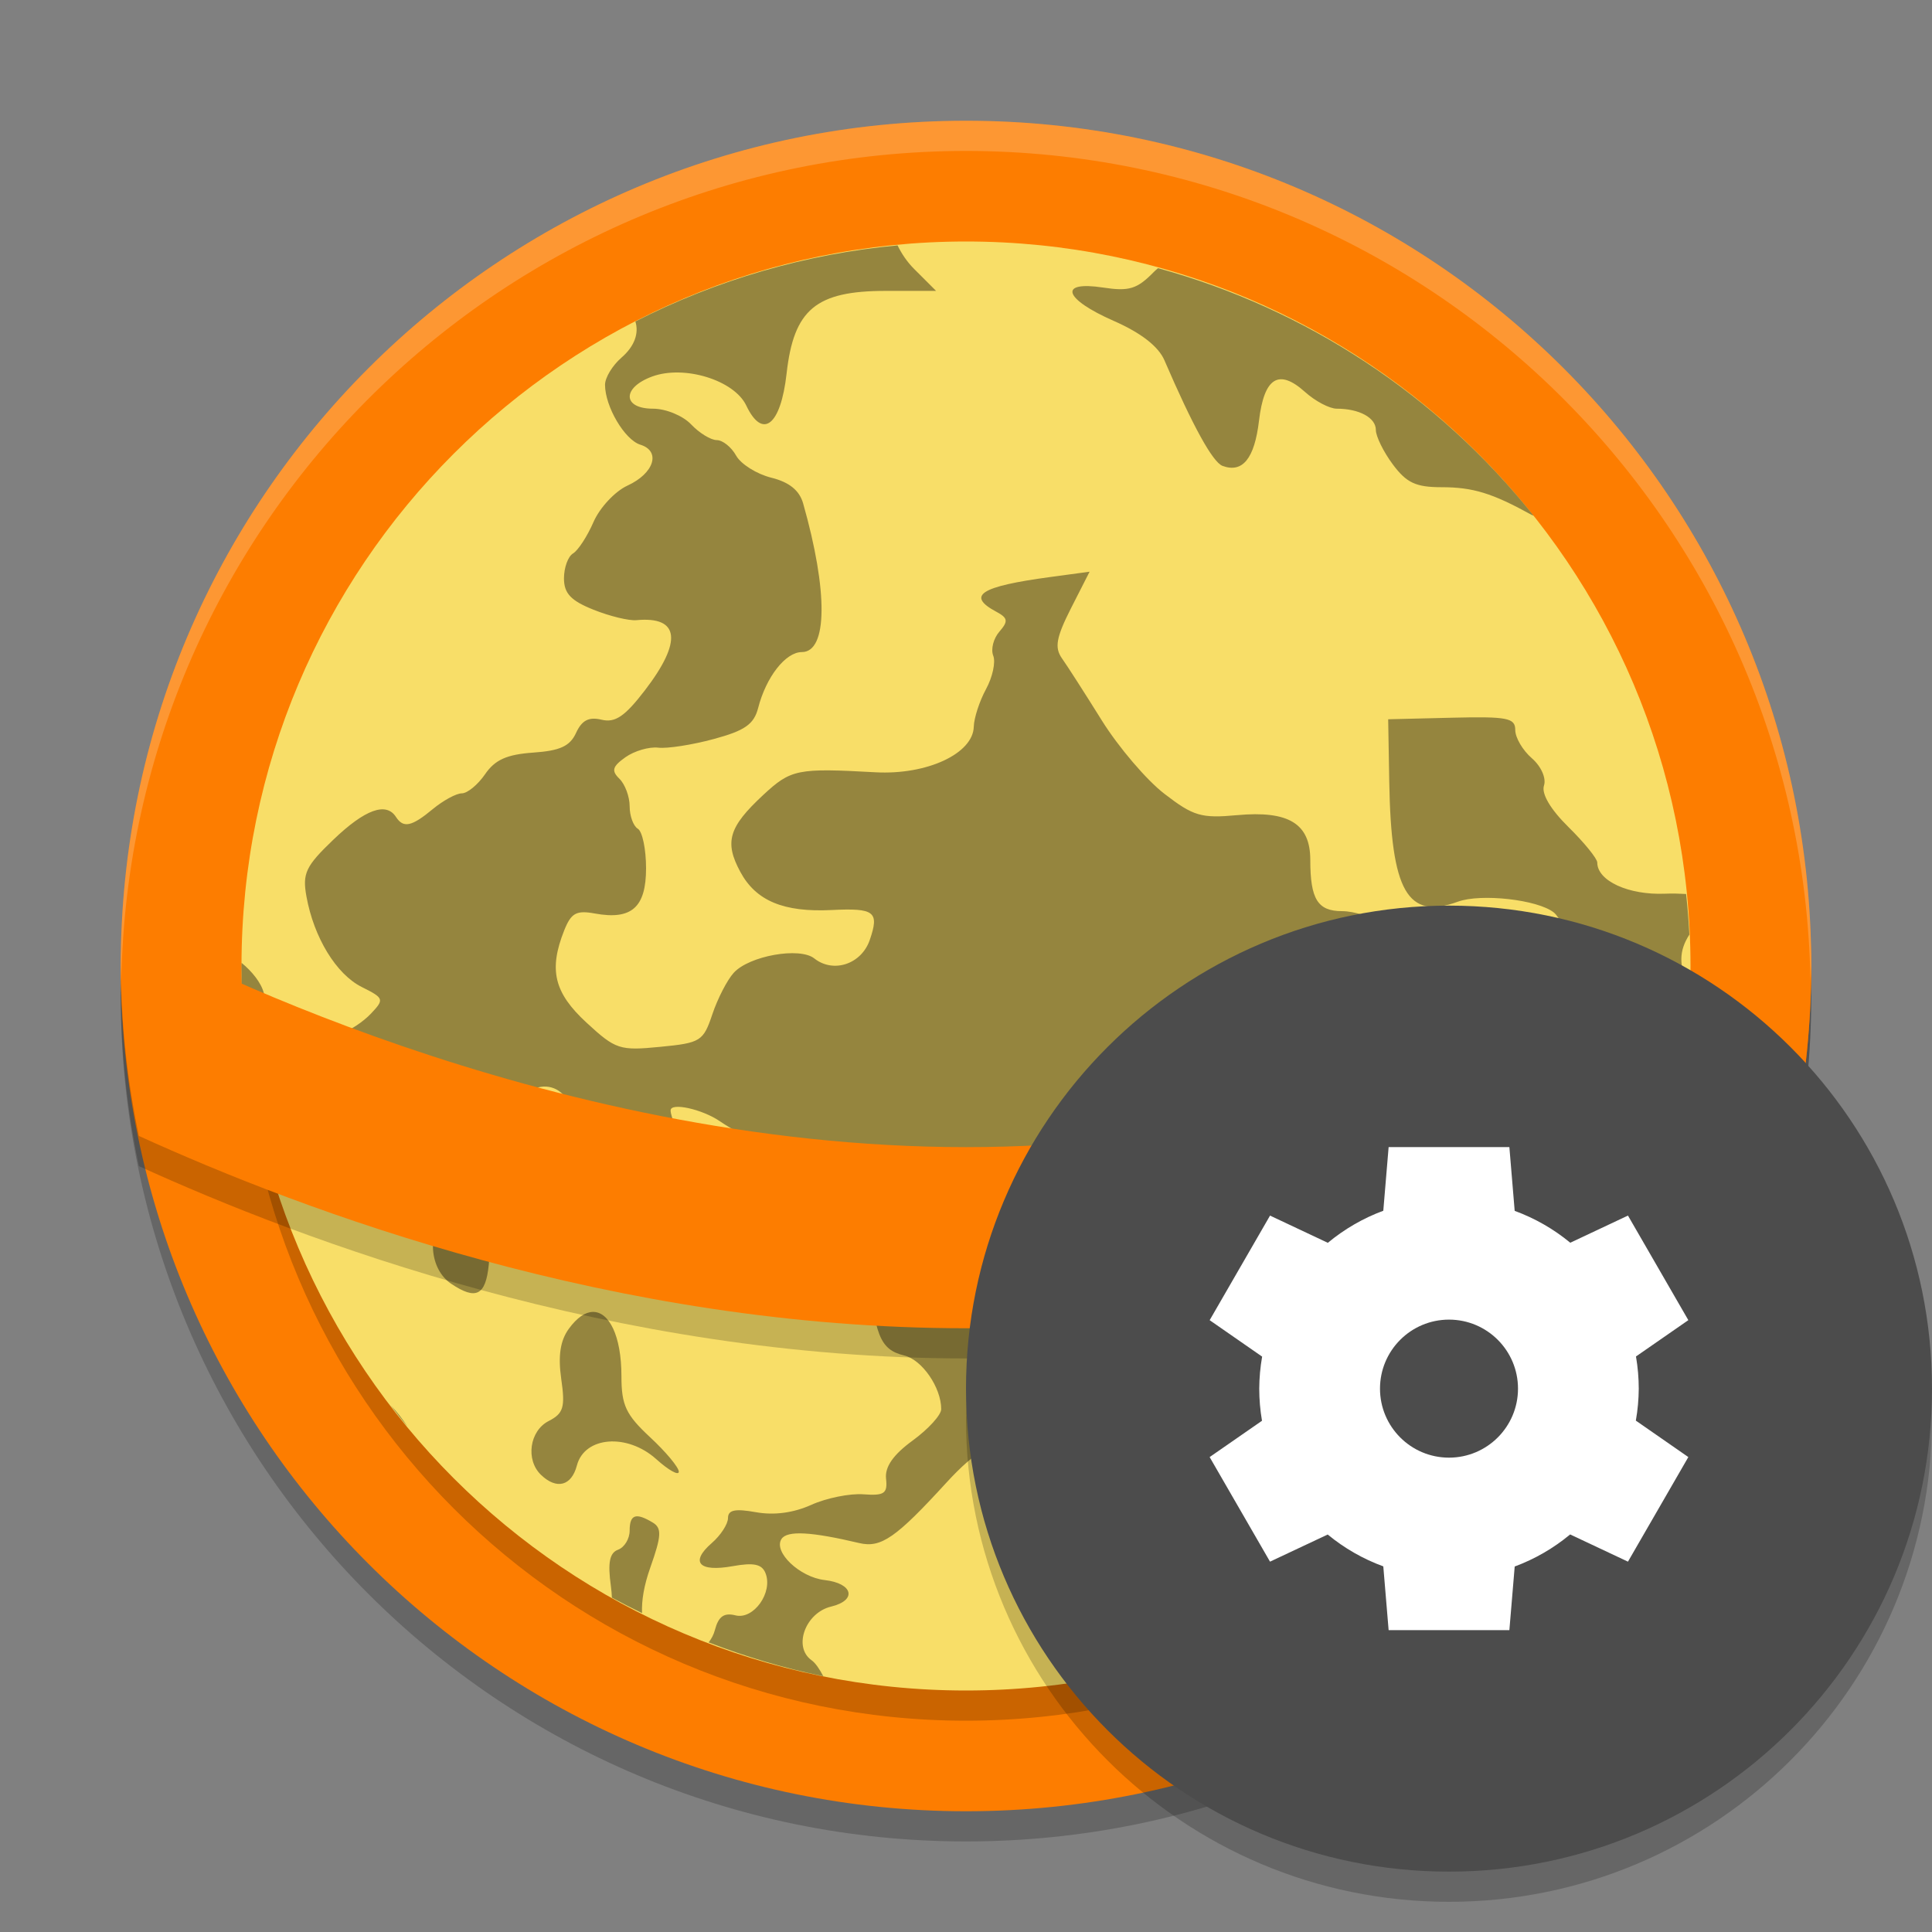 <svg xmlns="http://www.w3.org/2000/svg" xmlns:xlink="http://www.w3.org/1999/xlink" width="384pt" height="384pt" version="1.1" viewBox="0 0 384 384"><rect x="0" y="0" width="384" height="384" fill="#808080" stroke="none"/> <defs> <filter id="alpha" width="100%" height="100%" x="0%" y="0%" filterUnits="objectBoundingBox"> <feColorMatrix in="SourceGraphic" type="matrix" values="0 0 0 0 1 0 0 0 0 1 0 0 0 0 1 0 0 0 1 0"/> </filter> <mask id="mask0"> <g filter="url(#alpha)"> <rect width="384" height="384" x="0" y="0" style="fill:rgb(0%,0%,0%);fill-opacity:0.2"/> </g> </mask> <clipPath id="clip1"> <rect width="384" height="384" x="0" y="0"/> </clipPath> <g id="surface5" clip-path="url(#clip1)"> <path style="fill:rgb(0%,0%,0%)" d="M 360 198 C 360 290.785 284.785 366 192 366 C 99.215 366 24 290.785 24 198 C 24 105.215 99.215 30 192 30 C 284.785 30 360 105.215 360 198 Z M 360 198"/> </g> <mask id="mask1"> <g filter="url(#alpha)"> <rect width="384" height="384" x="0" y="0" style="fill:rgb(0%,0%,0%);fill-opacity:0.2"/> </g> </mask> <clipPath id="clip2"> <rect width="384" height="384" x="0" y="0"/> </clipPath> <g id="surface8" clip-path="url(#clip2)"> <path style="fill:rgb(0%,0%,0%)" d="M 336 198 C 336 277.527 271.527 342 192 342 C 112.473 342 48 277.527 48 198 C 48 118.473 112.473 54 192 54 C 271.527 54 336 118.473 336 198 Z M 336 198"/> </g> <mask id="mask2"> <g filter="url(#alpha)"> <rect width="384" height="384" x="0" y="0" style="fill:rgb(0%,0%,0%);fill-opacity:0.4"/> </g> </mask> <clipPath id="clip3"> <rect width="384" height="384" x="0" y="0"/> </clipPath> <g id="surface11" clip-path="url(#clip3)"> <path style="fill:rgb(0%,0%,0%)" d="M 178.398 48.773 C 160.227 50.465 142.543 55.594 126.285 63.891 C 127.012 66.195 126.164 68.797 123.512 71.09 C 121.723 72.645 120.254 75.062 120.254 76.477 C 120.254 80.793 124.156 87.426 127.273 88.387 C 131.41 89.668 130.023 94.086 124.695 96.527 C 122.23 97.66 119.199 100.914 117.961 103.758 C 116.719 106.609 114.887 109.414 113.895 110 C 112.906 110.59 112.094 112.812 112.094 114.953 C 112.094 117.941 113.461 119.387 117.949 121.18 C 121.16 122.469 125.004 123.406 126.496 123.262 C 135.07 122.457 135.668 127.453 128.172 137.215 C 124.191 142.398 122.273 143.703 119.562 143.047 C 117.035 142.441 115.652 143.156 114.5 145.66 C 113.289 148.316 111.301 149.219 105.969 149.586 C 100.719 149.953 98.371 151.02 96.406 153.891 C 94.965 155.984 92.891 157.684 91.789 157.684 C 90.688 157.684 88.094 159.098 86.023 160.809 C 81.816 164.301 80.176 164.656 78.699 162.371 C 76.75 159.348 72.543 160.875 66.281 166.871 C 60.746 172.172 60.074 173.59 60.91 178.191 C 62.395 186.375 66.836 193.641 71.906 196.176 C 76.332 198.387 76.418 198.625 73.734 201.461 C 72.191 203.094 69.543 204.844 67.855 205.355 C 62.98 206.84 65.727 208.695 74.422 209.805 C 83.324 210.938 86.09 214.16 81.934 218.562 C 79.613 221.016 79.742 221.477 83.465 223.809 C 90.738 228.375 96.52 225.582 89.695 220.801 C 85.309 217.727 88.375 216.473 94.812 218.703 C 99.949 220.484 100.965 220.383 103.996 217.746 C 110.223 212.355 116.992 220.332 111.297 226.352 C 107.672 230.188 108.77 234.812 113.461 235.453 C 115.535 235.734 119.84 237.664 123.039 239.742 C 126.234 241.816 129.719 243.523 130.77 243.523 C 131.824 243.523 134.789 245.633 137.367 248.211 C 142.594 253.43 145.496 254.094 146.973 250.414 C 148.742 245.992 148.031 243.711 143.258 238.504 C 139.461 234.359 133.293 223.34 133.293 220.699 C 133.293 219.07 139.562 220.453 143.074 222.852 C 145.273 224.355 148.828 226.293 150.98 227.172 C 153.27 228.109 155.648 231.016 156.734 234.199 C 158.426 239.195 159.098 239.629 165.086 239.629 L 171.594 239.629 L 172.582 251.328 C 173.762 265.402 174.895 268.254 179.723 269.414 C 183.281 270.27 187.074 275.777 187.074 280.086 C 187.074 281.23 184.52 284.039 181.395 286.32 C 177.52 289.148 175.852 291.555 176.109 293.91 C 176.434 296.855 175.766 297.312 171.594 297.004 C 168.91 296.805 164.242 297.746 161.25 299.102 C 157.699 300.699 153.855 301.211 150.246 300.562 C 146.102 299.82 144.695 300.109 144.695 301.727 C 144.695 302.922 143.242 305.156 141.469 306.695 C 137.094 310.492 138.898 312.5 145.625 311.289 C 149.801 310.539 151.43 310.871 152.148 312.672 C 153.68 316.496 149.793 321.969 146.188 321.066 C 143.898 320.492 142.801 321.277 142.09 323.977 C 141.844 324.934 141.391 325.746 140.852 326.438 C 148.25 329.305 155.871 331.559 163.641 333.172 C 162.918 331.797 162.098 330.543 161.301 329.98 C 157.59 327.359 160.074 320.547 165.18 319.324 C 170.387 318.07 169.566 314.695 163.906 314.047 C 158.945 313.484 153.668 308.461 155.324 305.891 C 156.438 304.168 161.184 304.422 170.781 306.695 C 175.117 307.719 178.074 305.66 188.121 294.672 C 193.93 288.309 198.402 285.656 203.305 285.656 C 205.176 285.656 211.852 283.938 218.145 281.836 C 230.023 277.852 234.668 277.996 234.227 282.34 C 233.32 291.367 239.133 291.066 248.598 281.605 C 252.543 277.664 256.152 274.812 256.621 275.262 C 258.426 276.996 255.172 285.441 251.371 288.863 C 246.555 293.195 246.316 295.934 250.559 298.098 C 252.875 299.293 253.863 301.707 254.23 307.129 L 254.719 314.531 L 260.738 314.531 C 262.848 314.531 264.598 314.816 266.008 315.359 C 307.941 290.164 334.215 245.406 335.777 196.516 C 333.574 191.805 333.73 188.961 335.777 185.758 C 335.637 183.062 335.422 180.371 335.129 177.688 C 333.82 177.621 332.48 177.562 330.938 177.629 C 323.68 177.93 317.469 175.074 317.469 171.43 C 317.469 170.66 314.891 167.484 311.742 164.379 C 308.172 160.867 306.344 157.758 306.875 156.145 C 307.367 154.676 306.312 152.305 304.457 150.699 C 302.648 149.133 301.168 146.609 301.168 145.098 C 301.168 142.688 299.633 142.387 288.539 142.652 L 275.91 142.961 L 276.125 155.41 C 276.5 177.211 279.746 182.871 289.762 179.219 C 294.348 177.543 305.617 178.809 308.82 181.352 C 309.98 182.273 311.656 185.613 312.543 188.781 C 313.434 191.941 316.734 197.422 319.887 200.941 C 326.266 208.086 326.762 210.871 323.105 219.254 C 319.914 226.566 316.473 225.727 317.156 217.789 L 317.66 211.887 L 312.262 212.895 C 309.273 213.465 305.531 215.668 303.852 217.848 C 301.461 220.953 300.344 221.406 298.555 219.988 C 297.301 218.992 296.285 216.898 296.285 215.344 C 296.285 213.789 294.742 212.059 292.871 211.492 C 290.992 210.922 288.422 208.094 287.164 205.191 C 285.141 200.555 285.191 199.137 287.543 193.504 C 289.926 187.797 289.949 186.852 287.754 184.742 C 285.738 182.812 284.691 182.746 282.043 184.34 C 279.379 185.93 278.117 185.816 274.949 183.691 C 272.84 182.273 269.148 181.098 266.758 181.098 C 261.898 181.098 260.43 178.738 260.43 170.918 C 260.43 163.695 256.125 161.074 245.871 162.02 C 238.758 162.676 237.188 162.207 231.449 157.785 C 227.898 155.059 222.297 148.492 218.984 143.176 C 215.672 137.863 212.109 132.312 211.066 130.844 C 209.566 128.719 209.934 126.68 212.867 120.898 L 216.566 113.629 L 208.746 114.688 C 194.836 116.566 192.02 118.367 198.004 121.578 C 200.336 122.824 200.438 123.465 198.637 125.543 C 197.457 126.898 196.902 129.051 197.414 130.324 C 197.926 131.594 197.277 134.586 195.98 136.969 C 194.68 139.359 193.59 142.707 193.547 144.43 C 193.41 149.793 184.223 154.062 173.984 153.496 C 158.477 152.637 157.215 152.883 151.707 157.996 C 144.824 164.387 143.941 167.363 147.145 173.293 C 150.246 179.055 155.762 181.352 165.309 180.875 C 173.848 180.453 174.812 181.207 172.863 186.852 C 171.199 191.648 165.625 193.492 161.848 190.496 C 158.938 188.184 148.906 189.969 145.832 193.355 C 144.543 194.766 142.629 198.48 141.586 201.59 C 139.785 206.961 139.262 207.293 131.195 208.07 C 123.145 208.855 122.367 208.598 116.578 203.262 C 110.121 197.312 109.027 192.762 112.137 184.93 C 113.52 181.461 114.543 180.891 118.23 181.566 C 125.531 182.898 128.41 180.363 128.41 172.566 C 128.41 168.789 127.676 165.254 126.773 164.719 C 125.883 164.188 125.148 162.184 125.148 160.262 C 125.148 158.34 124.227 155.863 123.109 154.777 C 121.477 153.191 121.715 152.344 124.32 150.5 C 126.105 149.238 129.043 148.391 130.844 148.605 C 132.637 148.82 137.598 148.043 141.867 146.887 C 148.035 145.223 149.852 143.961 150.688 140.715 C 152.27 134.551 156.137 129.605 159.375 129.605 C 164.496 129.605 164.605 117.566 159.629 100.055 C 158.895 97.473 156.871 95.828 153.301 94.945 C 150.406 94.223 147.258 92.25 146.309 90.555 C 145.367 88.855 143.629 87.473 142.457 87.473 C 141.285 87.473 138.988 86.066 137.367 84.352 C 135.73 82.625 132.355 81.23 129.785 81.23 C 123.699 81.23 123.602 77.039 129.633 74.832 C 136.004 72.496 145.926 75.559 148.324 80.598 C 151.57 87.43 155.18 84.578 156.34 74.254 C 157.77 61.484 162.176 57.816 176.066 57.816 L 186.055 57.816 L 181.676 53.441 C 180.312 52.078 179.184 50.41 178.398 48.773 Z M 230.168 53.301 C 229.887 53.555 229.613 53.762 229.34 54.047 C 226 57.457 224.43 57.941 219.266 57.156 C 210.254 55.781 211.41 59.41 221.391 63.793 C 226.781 66.16 230.254 68.863 231.434 71.598 C 237.121 84.785 241.039 91.883 243.004 92.605 C 246.98 94.066 249.348 91.133 250.234 83.633 C 251.25 75.031 254.156 73.207 259.387 77.91 C 261.414 79.734 264.254 81.23 265.684 81.23 C 270.156 81.23 273.461 83.023 273.461 85.449 C 273.461 86.727 274.973 89.805 276.824 92.293 C 279.551 95.961 281.402 96.836 286.5 96.836 C 292.758 96.836 296.594 98.012 304.43 102.34 C 304.551 102.402 304.672 102.426 304.797 102.488 C 285.766 78.594 259.629 61.367 230.168 53.301 Z M 48.027 191.383 C 48.02 191.59 48.008 191.797 48 192.004 C 48.043 201.293 48.984 210.555 50.812 219.664 C 56.031 221.789 57.473 220.945 58.012 216.094 C 58.293 213.582 59.605 210.738 60.938 209.75 C 63 208.23 62.625 207.453 58.406 204.574 C 55.676 202.707 52.984 199.453 52.43 197.344 C 51.895 195.301 50.082 193.066 48.027 191.383 Z M 93.352 238.98 C 92.008 238.844 90.387 239.566 88.586 241.293 C 84.777 244.938 85.352 252.258 89.668 255.152 C 94.613 258.473 96.523 257.508 97.148 251.387 C 97.918 243.844 96.305 239.293 93.352 238.98 Z M 117.789 260.754 C 116.32 260.805 114.703 261.855 113.082 264.074 C 111.359 266.422 110.895 269.453 111.547 274.055 C 112.363 279.711 112.008 280.922 109.051 282.441 C 105.242 284.387 104.426 290.176 107.543 293.156 C 110.641 296.121 113.594 295.344 114.66 291.281 C 116.172 285.496 124.645 284.816 130.434 290.016 C 132.902 292.234 134.918 293.355 134.918 292.508 C 134.918 291.656 132.348 288.57 129.211 285.66 C 124.406 281.195 123.516 279.297 123.516 273.551 C 123.516 265.441 121.031 260.652 117.789 260.754 Z M 77.66 279.344 C 78.742 280.766 79.855 282.168 80.992 283.551 C 80.008 282.031 78.891 280.578 77.66 279.344 Z M 126.184 301.449 C 125.457 301.703 125.148 302.617 125.148 304.223 C 125.148 305.848 124.113 307.555 122.844 308.016 C 121.16 308.637 120.77 310.586 121.418 315.246 C 121.543 316.117 121.578 316.812 121.621 317.543 C 123.594 318.613 125.59 319.637 127.609 320.617 C 127.512 318.125 127.965 315.195 129.266 311.523 C 131.477 305.285 131.559 303.723 129.758 302.629 C 128.07 301.609 126.918 301.199 126.184 301.449 Z M 126.184 301.449"/> </g> <mask id="mask3"> <g filter="url(#alpha)"> <rect width="384" height="384" x="0" y="0" style="fill:rgb(0%,0%,0%);fill-opacity:0.2"/> </g> </mask> <clipPath id="clip4"> <rect width="384" height="384" x="0" y="0"/> </clipPath> <g id="surface14" clip-path="url(#clip4)"> <path style="fill:rgb(0%,0%,0%)" d="M 359.719 190.055 C 350.883 194.859 276.645 234 192 234 C 107.551 234 33.523 195.082 24.398 190.125 C 24.203 192.746 24.07 195.371 24 198 C 24.059 209.352 25.27 220.668 27.609 231.773 C 60.281 246.668 122.238 270 192 270 C 261.898 270 323.957 246.566 356.578 231.68 C 358.852 220.598 359.996 209.312 360 198 C 359.969 195.352 359.875 192.699 359.719 190.055 Z M 359.719 190.055"/> </g> <mask id="mask4"> <g filter="url(#alpha)"> <rect width="384" height="384" x="0" y="0" style="fill:rgb(0%,0%,0%);fill-opacity:0.2"/> </g> </mask> <clipPath id="clip5"> <rect width="384" height="384" x="0" y="0"/> </clipPath> <g id="surface17" clip-path="url(#clip5)"> <path style="fill:rgb(100.000%,100.000%,100.000%)" d="M 192 24 C 99.215 24 24 99.215 24 192 C 24.027 192.984 24.062 193.969 24.105 194.953 C 25.766 103.402 100.434 30.043 192 30 C 283.547 30.066 358.188 103.422 359.848 194.953 C 359.906 193.969 359.957 192.984 360 192 C 360 99.215 284.785 24 192 24 Z M 192 24"/> </g> <mask id="mask5"> <g filter="url(#alpha)"> <rect width="384" height="384" x="0" y="0" style="fill:rgb(0%,0%,0%);fill-opacity:0.2"/> </g> </mask> <clipPath id="clip6"> <rect width="384" height="384" x="0" y="0"/> </clipPath> <g id="surface20" clip-path="url(#clip6)"> <path style="fill-rule:evenodd;fill:rgb(0%,0%,0%)" d="M 383.746 275.09 C 381.047 326.012 338.996 365.938 288 366 C 237.664 366 195.875 327.117 192.254 276.91 C 192.121 278.605 192.039 280.301 192 282 C 192 335.02 234.98 378 288 378 C 341.02 378 384 335.02 384 282 C 384 279.695 383.914 277.387 383.746 275.09 Z M 383.746 275.09"/> </g> </defs> <g> <use mask="url(#mask0)" xlink:href="#surface5"/> <path style="fill:rgb(99.215%,49.019%,0%)" d="M 360 192 C 360 284.785 284.785 360 192 360 C 99.215 360 24 284.785 24 192 C 24 99.215 99.215 24 192 24 C 284.785 24 360 99.215 360 192 Z M 360 192"/> <use mask="url(#mask1)" xlink:href="#surface8"/> <path style="fill:rgb(97.254%,87.058%,40.784%)" d="M 336 192 C 336 271.527 271.527 336 192 336 C 112.473 336 48 271.527 48 192 C 48 112.473 112.473 48 192 48 C 271.527 48 336 112.473 336 192 Z M 336 192"/> <use mask="url(#mask2)" xlink:href="#surface11"/> <use mask="url(#mask3)" xlink:href="#surface14"/> <path style="fill:rgb(99.215%,49.019%,0%)" d="M 359.719 184.055 C 350.883 188.859 276.645 228 192 228 C 107.551 228 33.523 189.082 24.398 184.125 C 24.203 186.746 24.07 189.371 24 192 C 24.059 203.352 25.27 214.668 27.609 225.773 C 60.281 240.668 122.238 264 192 264 C 261.898 264 323.957 240.566 356.578 225.68 C 358.852 214.598 359.996 203.312 360 192 C 359.969 189.352 359.875 186.699 359.719 184.055 Z M 359.719 184.055"/> <use mask="url(#mask4)" xlink:href="#surface17"/> <use mask="url(#mask5)" xlink:href="#surface20"/> <path style="fill-rule:evenodd;fill:rgb(29.803%,29.803%,29.803%)" d="M 384 276 C 384 329.02 341.02 372 288 372 C 234.98 372 192 329.02 192 276 C 192 222.98 234.98 180 288 180 C 341.02 180 384 222.98 384 276 Z M 384 276"/> <path style="fill:rgb(100.000%,100.000%,100.000%)" d="M 276 228 L 274.941 240.645 C 270.934 242.129 267.207 244.285 263.918 247.02 L 252.43 241.609 L 240.43 262.395 L 250.859 269.637 C 250.488 271.738 250.297 273.867 250.285 276 C 250.285 278.141 250.469 280.277 250.832 282.387 L 240.426 289.605 L 252.426 310.391 L 263.891 304.996 C 267.188 307.719 270.926 309.859 274.941 311.328 L 276 324 L 300 324 L 301.059 311.355 C 305.066 309.871 308.793 307.715 312.078 304.98 L 323.57 310.391 L 335.57 289.605 L 325.137 282.359 C 325.508 280.262 325.703 278.133 325.715 276 C 325.711 273.859 325.527 271.723 325.164 269.609 L 335.57 262.391 L 323.57 241.605 L 312.105 247.004 C 308.809 244.281 305.07 242.137 301.055 240.668 L 300 227.996 L 276 227.996 Z M 288 262.285 C 295.574 262.285 301.715 268.426 301.715 276.004 C 301.715 283.578 295.574 289.719 288 289.719 C 280.426 289.719 274.285 283.578 274.285 276.004 C 274.285 268.426 280.426 262.285 288 262.285 Z M 288 262.285"/> </g> </svg>
